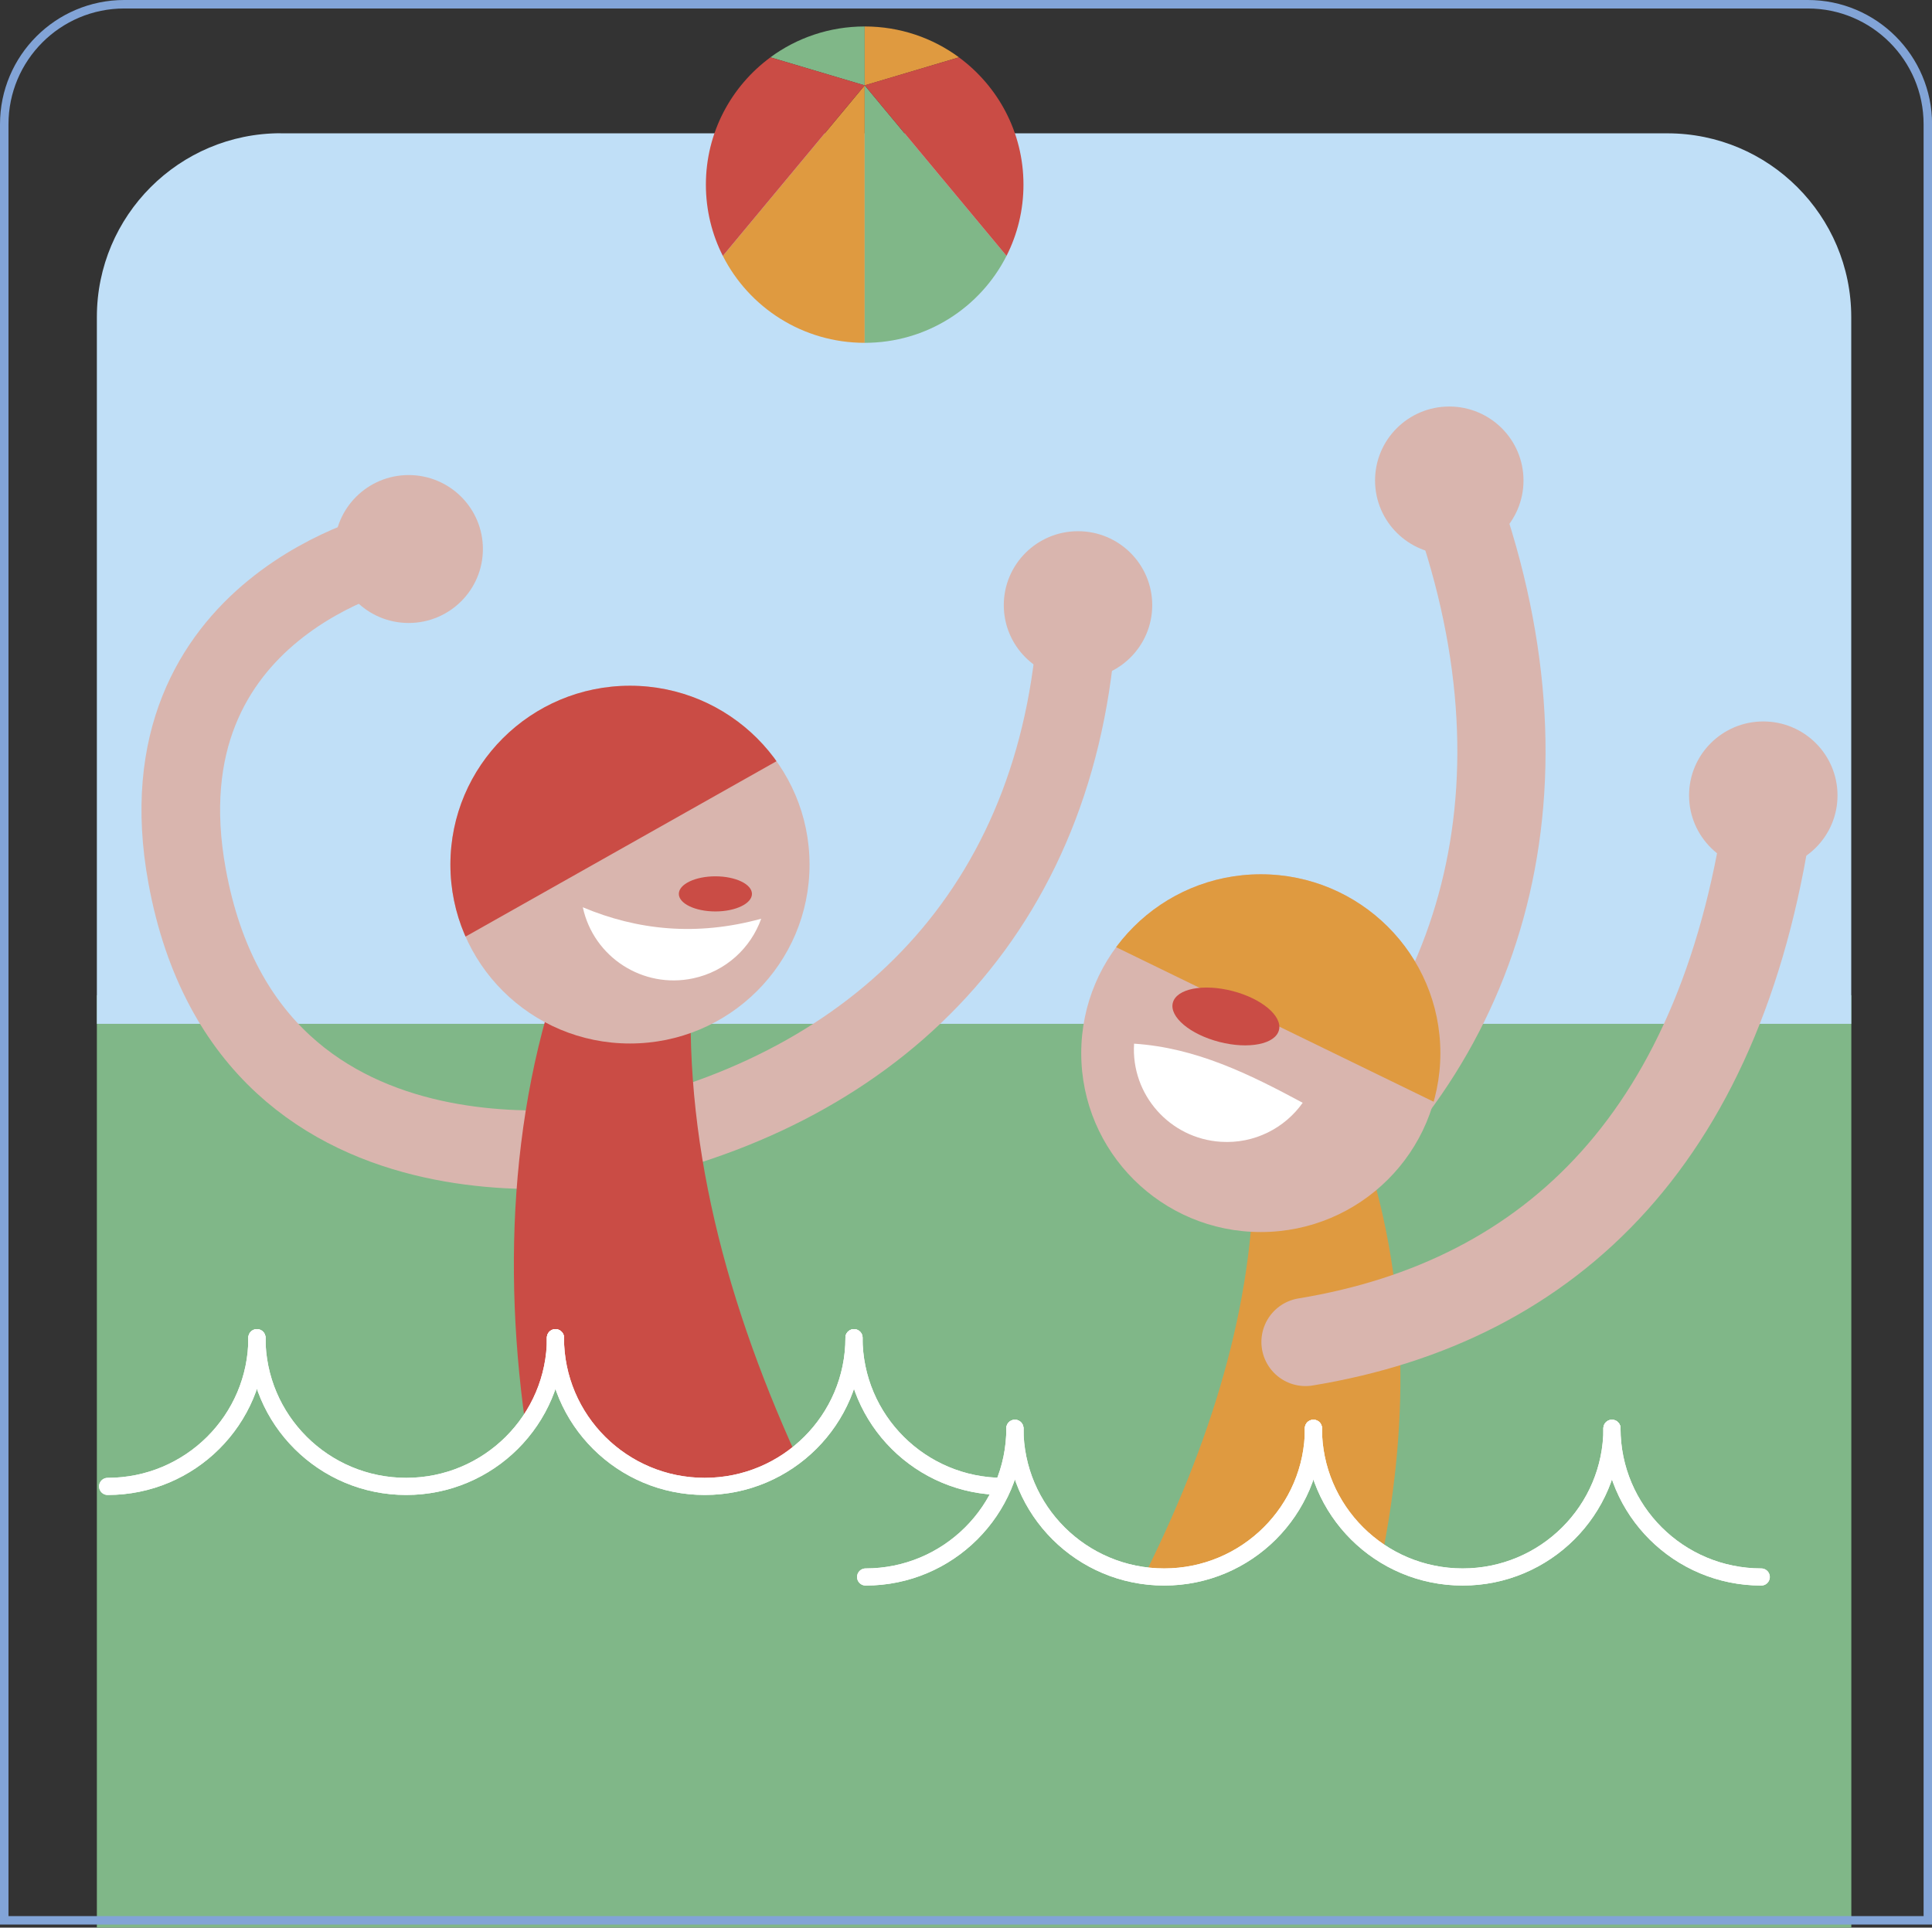 <?xml version="1.0" encoding="UTF-8"?>
<svg id="Capa_2" data-name="Capa 2" xmlns="http://www.w3.org/2000/svg" xmlns:xlink="http://www.w3.org/1999/xlink" viewBox="0 0 227.77 227.27">
  <rect x="0" y="0" width="227.77" height="227.27" fill="#333333" stroke="none"/>
  <defs>
    <style>
      .cls-1 {
        fill: #80b788;
      }

      .cls-1, .cls-2, .cls-3, .cls-4, .cls-5, .cls-6 {
        stroke-width: 0px;
      }

      .cls-2 {
        fill: #df9a40;
      }

      .cls-7 {
        stroke: #82a4d7;
        stroke-width: 1px;
      }

      .cls-7, .cls-8, .cls-9, .cls-10, .cls-11 {
        fill: none;
        stroke-miterlimit: 10;
      }

      .cls-8, .cls-9 {
        stroke-linecap: round;
      }

      .cls-8, .cls-10, .cls-11 {
        stroke: #d9b5ae;
      }

      .cls-8, .cls-11 {
        stroke-width: 10.4px;
      }

      .cls-3, .cls-12 {
        fill: #d9b5ae;
      }

      .cls-13 {
        clip-path: url(#clippath-1);
      }

      .cls-4 {
        fill: #fff;
      }

      .cls-9 {
        stroke: #fff;
        stroke-width: 2.02px;
      }

      .cls-14 {
        clip-path: url(#clippath);
      }

      .cls-10 {
        stroke-width: 9.27px;
      }

      .cls-5 {
        fill: #c0dff7;
      }

      .cls-6 {
        fill: #ca4c45;
      }
    </style>
    <clipPath id="clippath">
      <ellipse class="cls-3" cx="74.27" cy="101.94" rx="21.17" ry="21.09"/>
    </clipPath>
    <clipPath id="clippath-1">
      <ellipse class="cls-3" cx="148.64" cy="124.17" rx="21.17" ry="21.09"/>
    </clipPath>
  </defs>
  <g id="Capa_3" data-name="Capa 3">
    <g>
      <rect class="cls-1" x="11.42" y="117.34" width="206.84" height="109.93"/>
      <path class="cls-5" d="m33.08,15.72h163.5c11.96,0,21.67,9.71,21.67,21.67v83.32H11.42V37.38c0-11.96,9.71-21.67,21.67-21.67Z"/>
      <path class="cls-10" d="m127.09,71.35c-1.43,34.99-22.78,56.2-52.82,63.21,0,0-44.71,9.68-52.21-31.25-5.86-31.98,24.68-38.6,24.68-38.6"/>
      <ellipse class="cls-3" cx="127.09" cy="71.35" rx="8.75" ry="8.72"/>
      <ellipse class="cls-3" cx="207.88" cy="93.78" rx="8.75" ry="8.72"/>
      <ellipse class="cls-3" cx="170.86" cy="56.65" rx="8.75" ry="8.72"/>
      <ellipse class="cls-3" cx="48.18" cy="64.73" rx="8.75" ry="8.72"/>
      <path class="cls-6" d="m98.43,181.01h-34.01c-4.72-19.94-5.5-41.64,0-61.21l17.01,1.89c.32,19.82,6.8,39.58,17.01,59.32Z"/>
      <g>
        <ellipse class="cls-12" cx="74.27" cy="101.94" rx="21.17" ry="21.09"/>
        <g class="cls-14">
          <path class="cls-6" d="m49.31,113.57l44.89-25.32s-11.92-14.51-23.07-14.41c-11.15.1-22.69,27.65-21.82,39.73Z"/>
        </g>
      </g>
      <ellipse class="cls-6" cx="84.34" cy="105.39" rx="4.31" ry="2.07"/>
      <path class="cls-4" d="m89.74,108.32c-1.23,3.45-4.17,6.21-8.03,7.03-5.91,1.26-11.73-2.49-13-8.38,6.4,2.69,13.39,3.45,21.03,1.35Z"/>
      <g>
        <path class="cls-11" d="m153.15,139.75c22.12-18.39,31.1-48.43,17.28-83.75"/>
        <path class="cls-2" d="m133.69,188.18h28.23c3.91-16.55,4.56-32.99,0-49.24h-14.12c-.26,16.45-5.65,32.86-14.12,49.24Z"/>
        <g>
          <ellipse class="cls-12" cx="148.64" cy="124.17" rx="21.17" ry="21.09"/>
          <g class="cls-13">
            <path class="cls-2" d="m126.15,109.03l48.11,23.42s27.61-29.32,6.23-38.34c-21.38-9.02-54.34,14.92-54.34,14.92Z"/>
          </g>
        </g>
        <ellipse class="cls-6" cx="144.53" cy="119.84" rx="3.1" ry="6.46" transform="translate(-7.61 229.87) rotate(-75.54)"/>
        <path class="cls-4" d="m153.58,130.02c-2.12,2.99-5.7,4.85-9.64,4.6-6.03-.38-10.62-5.56-10.24-11.57,7.33.48,13.61,3.6,19.88,6.97Z"/>
        <path class="cls-8" d="m153.91,158.22c29.22-4.8,49.57-24.53,54.81-63.93"/>
      </g>
      <path class="cls-7" d="m14.65.5h198.48c7.81,0,14.15,6.34,14.15,14.15v211.76H.5V14.65C.5,6.84,6.84.5,14.65.5Z"/>
      <g>
        <path class="cls-1" d="m100.68,157.72c0,9.68,7.88,17.53,17.6,17.53v13.05H12.69v-13.05c9.72,0,17.6-7.85,17.6-17.53,0,9.68,7.88,17.53,17.6,17.53s17.6-7.85,17.6-17.53c0,9.68,7.88,17.53,17.6,17.53s17.6-7.85,17.6-17.53Z"/>
        <g>
          <path class="cls-9" d="m65.49,157.72c0,9.68-7.88,17.53-17.6,17.53s-17.6-7.85-17.6-17.53"/>
          <path class="cls-9" d="m100.68,157.72c0,9.68-7.88,17.53-17.6,17.53s-17.6-7.85-17.6-17.53"/>
          <path class="cls-9" d="m12.69,175.25c9.72,0,17.6-7.85,17.6-17.53"/>
          <path class="cls-9" d="m100.68,157.72c0,9.68,7.88,17.53,17.6,17.53"/>
          <g>
            <path class="cls-9" d="m65.49,157.72c0,9.68-7.88,17.53-17.6,17.53s-17.6-7.85-17.6-17.53"/>
            <path class="cls-9" d="m100.68,157.72c0,9.68-7.88,17.53-17.6,17.53s-17.6-7.85-17.6-17.53"/>
            <path class="cls-9" d="m12.69,175.25c9.72,0,17.6-7.85,17.6-17.53"/>
            <path class="cls-9" d="m100.68,157.72c0,9.68,7.88,17.53,17.6,17.53"/>
          </g>
        </g>
      </g>
      <g>
        <path class="cls-1" d="m190.04,168.4c0,9.68,7.88,17.53,17.6,17.53v13.05h-105.59v-13.05c9.72,0,17.6-7.85,17.6-17.53,0,9.68,7.88,17.53,17.6,17.53s17.6-7.85,17.6-17.53c0,9.68,7.88,17.53,17.6,17.53s17.6-7.85,17.6-17.53Z"/>
        <g>
          <path class="cls-9" d="m154.85,168.4c0,9.68-7.88,17.53-17.6,17.53s-17.6-7.85-17.6-17.53"/>
          <path class="cls-9" d="m190.04,168.4c0,9.68-7.88,17.53-17.6,17.53s-17.6-7.85-17.6-17.53"/>
          <path class="cls-9" d="m102.05,185.93c9.72,0,17.6-7.85,17.6-17.53"/>
          <path class="cls-9" d="m190.04,168.4c0,9.68,7.88,17.53,17.6,17.53"/>
          <g>
            <path class="cls-9" d="m154.85,168.4c0,9.68-7.88,17.53-17.6,17.53s-17.6-7.85-17.6-17.53"/>
            <path class="cls-9" d="m190.04,168.4c0,9.68-7.88,17.53-17.6,17.53s-17.6-7.85-17.6-17.53"/>
            <path class="cls-9" d="m102.05,185.93c9.72,0,17.6-7.85,17.6-17.53"/>
            <path class="cls-9" d="m190.04,168.4c0,9.68,7.88,17.53,17.6,17.53"/>
          </g>
        </g>
      </g>
      <g>
        <path class="cls-2" d="m101.94,10.06v30.36c-7.31,0-13.64-4.17-16.72-10.25"/>
        <path class="cls-1" d="m90.82,6.76c3.11-2.29,6.96-3.64,11.12-3.64v6.95"/>
        <path class="cls-6" d="m101.94,10.06h0l-16.72,20.11c-1.28-2.52-2-5.38-2-8.4,0-6.15,2.99-11.61,7.61-15.01"/>
        <path class="cls-1" d="m101.94,10.06v30.36c7.31,0,13.64-4.17,16.72-10.25"/>
        <path class="cls-2" d="m113.06,6.76c-3.11-2.29-6.96-3.64-11.12-3.64v6.95"/>
        <path class="cls-6" d="m101.94,10.06h0l16.72,20.11c1.28-2.52,2-5.38,2-8.4,0-6.15-2.99-11.61-7.61-15.01"/>
      </g>
    </g>
  </g>
</svg>